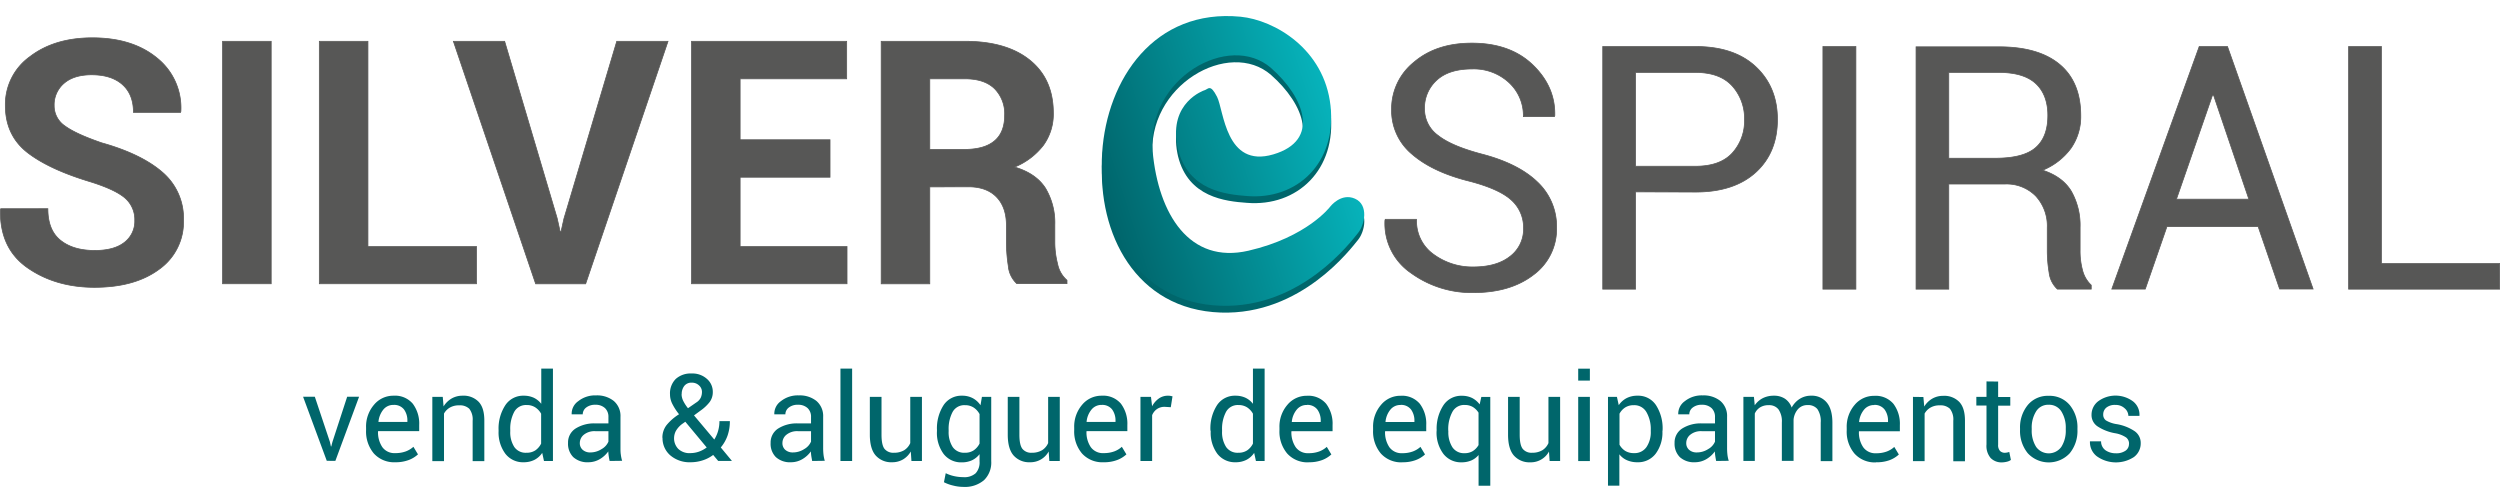 <svg xmlns="http://www.w3.org/2000/svg" xmlns:xlink="http://www.w3.org/1999/xlink" viewBox="0 0 738.5 143.82"><defs><style>.cls-1,.cls-7{fill:none;}.cls-1{clip-rule:evenodd;}.cls-2,.cls-3{fill:#00666b;}.cls-2{fill-rule:evenodd;}.cls-4{clip-path:url(#clip-path);}.cls-5{fill:url(#linear-gradient);}.cls-6{fill:#575756;}.cls-7{stroke:#575756;stroke-miterlimit:22.93;stroke-width:0.22px;}</style><clipPath id="clip-path" transform="translate(0 4.74)"><path class="cls-1" d="M355.78,21.94c1.2-.38,1.73-2,3.74,1.93s2.49,21.15,16.6,17,9.15-16.91-.63-25.5c-12.3-10.82-37,3-35,24.63,1.72,18.55,10.88,33.34,28.3,29.32S392.94,56.3,392.94,56.3s3.19-4.18,7.32-2.35,2.87,7.74.89,10.15-16.68,22.28-40.57,21.48c-50.31-1.7-45-90.32,5.9-85.38,10,1,24.72,9.48,26.56,26.33s-9.83,27.85-24.73,26.64C362,52.66,351,51.51,348,39.39c-.07-.3-.14-.61-.2-.92-2.58-13,7.94-16.53,7.94-16.53"/></clipPath><linearGradient id="linear-gradient" x1="325.06" y1="55.91" x2="394.45" y2="33.66" gradientUnits="userSpaceOnUse"><stop offset="0" stop-color="#00656b"/><stop offset="1" stop-color="#06b3bb"/></linearGradient></defs><g id="Layer_2" data-name="Layer 2"><g id="OBJECTS"><path class="cls-2" d="M355.78,24c1.2-.38,1.73-2,3.74,1.93s2.49,21.15,16.6,17,9.15-16.92-.63-25.51c-12.3-10.82-37,3-35,24.63,1.72,18.55,10.88,33.34,28.3,29.33s24.17-13.07,24.17-13.07,3.19-4.17,7.32-2.35,2.87,7.74.89,10.15-16.68,22.29-40.57,21.48c-50.31-1.7-45-90.32,5.9-85.38,10,1,24.72,9.49,26.56,26.33s-9.83,27.85-24.73,26.64C362,54.72,351,53.58,348,41.45c-.07-.3-.14-.6-.2-.92-2.58-13,7.94-16.53,7.94-16.53" transform="translate(0 4.74)"/><path class="cls-3" d="M628.92,126.34a2.3,2.3,0,0,0-.86-1.85,8.31,8.31,0,0,0-3.29-1.26,13.73,13.73,0,0,1-5.13-2,4,4,0,0,1-1.8-3.46,5,5,0,0,1,2-4,8.67,8.67,0,0,1,10.31.1A5,5,0,0,1,632,118l0,.1h-3.28a3,3,0,0,0-1.09-2.22,3.79,3.79,0,0,0-2.71-1,3.94,3.94,0,0,0-2.73.81,2.6,2.6,0,0,0-.9,2,2.09,2.09,0,0,0,.78,1.74,8.63,8.63,0,0,0,3.21,1.12,13.51,13.51,0,0,1,5.29,2.08,4.2,4.2,0,0,1,1.8,3.52,5,5,0,0,1-2,4.11,9.71,9.71,0,0,1-11-.24,5.26,5.26,0,0,1-2-4.29l0-.1h3.29a3.19,3.19,0,0,0,1.36,2.68,5.32,5.32,0,0,0,3,.85,4.69,4.69,0,0,0,2.88-.78,2.37,2.37,0,0,0,1-2m-28.73-4.16a9,9,0,0,0,1.27,5,4.58,4.58,0,0,0,7.51,0,8.89,8.89,0,0,0,1.28-5v-.39a9,9,0,0,0-1.28-5,4.22,4.22,0,0,0-3.78-2,4.14,4.14,0,0,0-3.73,2,9,9,0,0,0-1.27,5Zm-3.45-.39a10.42,10.42,0,0,1,2.28-6.92,7.63,7.63,0,0,1,6.17-2.72,7.73,7.73,0,0,1,6.23,2.72,10.36,10.36,0,0,1,2.28,6.92v.39a10.37,10.37,0,0,1-2.28,6.93,8.45,8.45,0,0,1-12.39,0,10.37,10.37,0,0,1-2.29-6.92Zm-6.47-13.86v4.57h3.59v2.56h-3.59v11.49a2.53,2.53,0,0,0,.55,1.87,2,2,0,0,0,1.47.55,3.46,3.46,0,0,0,.66-.08,4.27,4.27,0,0,0,.61-.17l.48,2.36a3,3,0,0,1-1.14.52,6.52,6.52,0,0,1-1.49.21,4.48,4.48,0,0,1-3.34-1.28,5.49,5.49,0,0,1-1.24-4V115.06h-3V112.5h3v-4.57Zm-22.08,4.57.25,2.82a6.72,6.72,0,0,1,2.37-2.34,6.35,6.35,0,0,1,3.24-.83,6.17,6.17,0,0,1,4.74,1.8c1.12,1.19,1.68,3,1.68,5.53v12H577V119.55a5.11,5.11,0,0,0-1-3.55,4,4,0,0,0-3-1,5.26,5.26,0,0,0-2.7.64,4.61,4.61,0,0,0-1.77,1.79v14.05h-3.44V112.5Zm-14.54,2.37a3.76,3.76,0,0,0-3,1.38,6.63,6.63,0,0,0-1.45,3.57l0,.08h8.54v-.28a5.56,5.56,0,0,0-1-3.41A3.66,3.66,0,0,0,553.65,114.87Zm.53,16.94a8.06,8.06,0,0,1-6.35-2.61,10,10,0,0,1-2.29-6.86v-.77a9.87,9.87,0,0,1,2.35-6.75,7.39,7.39,0,0,1,5.76-2.67,6.89,6.89,0,0,1,5.69,2.36,9.79,9.79,0,0,1,1.9,6.29v1.81H549.13l0,.09a7.75,7.75,0,0,0,1.26,4.63,4.4,4.4,0,0,0,3.84,1.78,8.76,8.76,0,0,0,3.08-.5,6.74,6.74,0,0,0,2.26-1.37l1.35,2.24a8.39,8.39,0,0,1-2.68,1.65A10.8,10.8,0,0,1,554.18,131.81ZM518.11,112.5l.24,2.48a6.55,6.55,0,0,1,2.35-2.09,7.16,7.16,0,0,1,3.32-.74,5.78,5.78,0,0,1,3.24.88,5.26,5.26,0,0,1,2,2.62,7,7,0,0,1,2.37-2.56,6.12,6.12,0,0,1,3.41-.94,5.65,5.65,0,0,1,4.57,2q1.68,2,1.68,6v11.32h-3.45V120.08a6.33,6.33,0,0,0-1-4,3.52,3.52,0,0,0-2.87-1.16,3.67,3.67,0,0,0-2.86,1.22,5.45,5.45,0,0,0-1.29,3.1v12.16h-3.46V120.08a6.17,6.17,0,0,0-1-3.89,3.42,3.42,0,0,0-2.84-1.24,4.65,4.65,0,0,0-2.59.65,4.1,4.1,0,0,0-1.56,1.82v14H515V112.5Zm-16.88,16.41a6.14,6.14,0,0,0,3.38-1,4.54,4.54,0,0,0,2-2.2v-3.08H502.7a5,5,0,0,0-3.33,1,3.14,3.14,0,0,0-1.25,2.46,2.58,2.58,0,0,0,.79,2A3.26,3.26,0,0,0,501.23,128.91Zm5.72,2.52c-.11-.57-.2-1.07-.26-1.51a9.67,9.67,0,0,1-.12-1.32,8.15,8.15,0,0,1-2.51,2.29,6.66,6.66,0,0,1-3.34.92,6.21,6.21,0,0,1-4.5-1.52,5.58,5.58,0,0,1-1.55-4.18,4.88,4.88,0,0,1,2.2-4.24,10.26,10.26,0,0,1,6-1.53h3.74v-1.87a3.51,3.51,0,0,0-1-2.64,4,4,0,0,0-2.88-1,4.17,4.17,0,0,0-2.71.83,2.51,2.51,0,0,0-1,2l-3.27,0,0-.11a4.55,4.55,0,0,1,1.93-3.77,8,8,0,0,1,5.32-1.72,7.89,7.89,0,0,1,5.18,1.63,5.81,5.81,0,0,1,2,4.72v9.12a17.73,17.73,0,0,0,.1,2,9.66,9.66,0,0,0,.39,1.85Zm-19.31-9.11a10.09,10.09,0,0,0-1.27-5.3,4.12,4.12,0,0,0-3.74-2.07,4.69,4.69,0,0,0-2.54.67,5,5,0,0,0-1.69,1.85v9.15a4.9,4.9,0,0,0,1.69,1.83,4.76,4.76,0,0,0,2.58.66,4.25,4.25,0,0,0,3.71-1.8,7.85,7.85,0,0,0,1.26-4.63Zm3.44.36a10.42,10.42,0,0,1-2,6.61,6.51,6.51,0,0,1-5.4,2.52,7.5,7.5,0,0,1-3.07-.6,5.71,5.71,0,0,1-2.25-1.75v9.26H475V112.5h2.64l.54,2.45a6.37,6.37,0,0,1,2.31-2.08,6.89,6.89,0,0,1,3.22-.72,6.29,6.29,0,0,1,5.47,2.79,12.64,12.64,0,0,1,1.95,7.38Zm-21.43-15H466.2v-3.52h3.45Zm0,23.77H466.2V112.5h3.45Zm-12.08-2.8a6.13,6.13,0,0,1-5.53,3.18,6.13,6.13,0,0,1-4.83-2c-1.15-1.31-1.73-3.37-1.73-6.16V112.5h3.44v11.2c0,2,.3,3.4.9,4.16A3.3,3.3,0,0,0,452.6,129a5.73,5.73,0,0,0,3-.74,4.68,4.68,0,0,0,1.81-2.11V112.5h3.45v18.93h-3.1Zm-29.73-5.95a8.22,8.22,0,0,0,1.18,4.65,4.07,4.07,0,0,0,3.63,1.78,4.51,4.51,0,0,0,2.43-.63,5.11,5.11,0,0,0,1.68-1.77v-9.56a5.18,5.18,0,0,0-1.68-1.68,4.61,4.61,0,0,0-2.39-.6A3.91,3.91,0,0,0,429,117a10.74,10.74,0,0,0-1.19,5.36Zm-3.45-.36a12.57,12.57,0,0,1,2-7.37,6.29,6.29,0,0,1,5.46-2.8,6.76,6.76,0,0,1,3,.65,6.47,6.47,0,0,1,2.24,1.9l.49-2.2h2.65v26.22h-3.46v-9.07a5.83,5.83,0,0,1-2.15,1.61,7.21,7.21,0,0,1-2.83.55,6.56,6.56,0,0,1-5.43-2.52,10.48,10.48,0,0,1-2-6.61Zm-10.67-7.45a3.76,3.76,0,0,0-3,1.38,6.62,6.62,0,0,0-1.44,3.57l0,.08h8.54v-.28a5.56,5.56,0,0,0-1-3.41A3.66,3.66,0,0,0,413.72,114.87Zm.54,16.94a8.06,8.06,0,0,1-6.36-2.61,10.06,10.06,0,0,1-2.29-6.86v-.77a9.83,9.83,0,0,1,2.36-6.75,7.39,7.39,0,0,1,5.75-2.67,6.87,6.87,0,0,1,5.69,2.36,9.73,9.73,0,0,1,1.9,6.29v1.81H409.2l-.05.09a7.83,7.83,0,0,0,1.26,4.63,4.41,4.41,0,0,0,3.85,1.78,8.7,8.7,0,0,0,3.07-.5,6.89,6.89,0,0,0,2.27-1.37l1.35,2.24a8.33,8.33,0,0,1-2.69,1.65A10.79,10.79,0,0,1,414.26,131.81Zm-28.21-16.94a3.73,3.73,0,0,0-3,1.38,6.63,6.63,0,0,0-1.45,3.57l0,.08h8.54v-.28a5.5,5.5,0,0,0-1-3.41A3.65,3.65,0,0,0,386.05,114.87Zm.54,16.94a8.06,8.06,0,0,1-6.36-2.61,10.06,10.06,0,0,1-2.28-6.86v-.77a9.83,9.83,0,0,1,2.35-6.75,7.39,7.39,0,0,1,5.75-2.67,6.87,6.87,0,0,1,5.69,2.36,9.73,9.73,0,0,1,1.9,6.29v1.81h-12.1l-.06.09a7.83,7.83,0,0,0,1.26,4.63,4.41,4.41,0,0,0,3.85,1.78,8.8,8.8,0,0,0,3.08-.5,6.94,6.94,0,0,0,2.26-1.37l1.35,2.24a8.39,8.39,0,0,1-2.68,1.65A10.88,10.88,0,0,1,386.59,131.81ZM361,122.68a8.06,8.06,0,0,0,1.18,4.6,4.08,4.08,0,0,0,3.64,1.72,4.58,4.58,0,0,0,2.59-.7,5.21,5.21,0,0,0,1.71-2v-8.83a5.26,5.26,0,0,0-1.72-1.87,4.59,4.59,0,0,0-2.55-.69,3.94,3.94,0,0,0-3.67,2,10.64,10.64,0,0,0-1.18,5.32Zm-3.44-.36a12.65,12.65,0,0,1,1.95-7.37,6.29,6.29,0,0,1,5.46-2.8,6.88,6.88,0,0,1,2.95.61,6,6,0,0,1,2.2,1.79V104.14h3.45v27.29H371l-.52-2.39a6.16,6.16,0,0,1-2.29,2.06,6.92,6.92,0,0,1-3.17.71,6.56,6.56,0,0,1-5.43-2.52,10.48,10.48,0,0,1-1.95-6.61Zm-11.71-6.77-1.77-.11a3.88,3.88,0,0,0-2.3.65,4.06,4.06,0,0,0-1.44,1.82v13.52h-3.45V112.5H340l.33,2.77a6.63,6.63,0,0,1,2-2.3,4.63,4.63,0,0,1,2.72-.82,4.32,4.32,0,0,1,.73.06l.58.13Zm-20.42-.68a3.76,3.76,0,0,0-3,1.38,6.63,6.63,0,0,0-1.45,3.57l0,.08h8.54v-.28a5.56,5.56,0,0,0-1-3.41A3.66,3.66,0,0,0,325.47,114.87Zm.53,16.94a8.06,8.06,0,0,1-6.35-2.61,10.06,10.06,0,0,1-2.29-6.86v-.77a9.87,9.87,0,0,1,2.35-6.75,7.41,7.41,0,0,1,5.76-2.67,6.89,6.89,0,0,1,5.69,2.36,9.79,9.79,0,0,1,1.9,6.29v1.81H321l-.05.09a7.75,7.75,0,0,0,1.26,4.63,4.4,4.4,0,0,0,3.84,1.78,8.76,8.76,0,0,0,3.08-.5,6.74,6.74,0,0,0,2.26-1.37l1.35,2.24a8.39,8.39,0,0,1-2.68,1.65A10.8,10.8,0,0,1,326,131.81Zm-16.18-3.18a6.13,6.13,0,0,1-5.53,3.18,6.12,6.12,0,0,1-4.83-2c-1.15-1.31-1.73-3.37-1.73-6.16V112.5h3.44v11.2c0,2,.3,3.4.9,4.16a3.3,3.3,0,0,0,2.78,1.14,5.73,5.73,0,0,0,3-.74,4.68,4.68,0,0,0,1.81-2.11V112.5h3.44v18.93h-3.09Zm-29.55-5.95a8.07,8.07,0,0,0,1.17,4.59,4.08,4.08,0,0,0,3.62,1.73,4.51,4.51,0,0,0,2.61-.71,5.32,5.32,0,0,0,1.73-2v-8.71a5.28,5.28,0,0,0-1.73-1.92,4.57,4.57,0,0,0-2.58-.71,3.93,3.93,0,0,0-3.65,2,10.64,10.64,0,0,0-1.17,5.32Zm-3.45-.36a12.65,12.65,0,0,1,1.95-7.37,6.29,6.29,0,0,1,5.45-2.8,6.59,6.59,0,0,1,3.17.73,6.34,6.34,0,0,1,2.29,2.09l.42-2.47h2.75v19a7.22,7.22,0,0,1-2.12,5.59,8.71,8.71,0,0,1-6.11,2,12.37,12.37,0,0,1-2.95-.38,11.72,11.72,0,0,1-2.79-1l.53-2.67a10.63,10.63,0,0,0,2.4.85,12.76,12.76,0,0,0,2.78.32,5,5,0,0,0,3.66-1.15,4.72,4.72,0,0,0,1.15-3.49v-2.15a6.18,6.18,0,0,1-2.22,1.8,7.1,7.1,0,0,1-3,.62,6.51,6.51,0,0,1-5.42-2.52,10.48,10.48,0,0,1-1.95-6.61Zm-7.73,6.31a6.49,6.49,0,0,1-2.3,2.35,6.34,6.34,0,0,1-3.24.83,6.13,6.13,0,0,1-4.83-2c-1.15-1.31-1.73-3.37-1.73-6.16V112.5h3.45v11.2c0,2,.3,3.4.89,4.16a3.32,3.32,0,0,0,2.79,1.14,5.71,5.71,0,0,0,3-.74,4.68,4.68,0,0,0,1.81-2.11V112.5h3.45v18.93h-3.1Zm-17.33,2.8h-3.45V104.14h3.45Zm-17.52-2.52a6.14,6.14,0,0,0,3.38-1,4.65,4.65,0,0,0,2-2.2v-3.08h-3.87a5,5,0,0,0-3.33,1,3.11,3.11,0,0,0-1.25,2.46,2.61,2.61,0,0,0,.78,2A3.29,3.29,0,0,0,234.24,128.91Zm5.72,2.52c-.11-.57-.2-1.07-.27-1.51a11.55,11.55,0,0,1-.11-1.32,8.19,8.19,0,0,1-2.52,2.29,6.59,6.59,0,0,1-3.33.92,6.21,6.21,0,0,1-4.5-1.52,5.55,5.55,0,0,1-1.55-4.18,4.9,4.9,0,0,1,2.19-4.24,10.28,10.28,0,0,1,6-1.53h3.75v-1.87a3.48,3.48,0,0,0-1-2.64,4,4,0,0,0-2.87-1,4.16,4.16,0,0,0-2.71.83,2.51,2.51,0,0,0-1,2l-3.27,0,0-.11a4.52,4.52,0,0,1,1.93-3.77,8,8,0,0,1,5.32-1.72,7.89,7.89,0,0,1,5.18,1.63,5.84,5.84,0,0,1,2,4.72v9.12a17.73,17.73,0,0,0,.1,2,10.47,10.47,0,0,0,.38,1.85Zm-38.58-19.72a4.63,4.63,0,0,0,.47,1.94,12,12,0,0,0,1.42,2.2l2.41-1.67a3.6,3.6,0,0,0,1.36-1.44,4.06,4.06,0,0,0,.36-1.73,2.55,2.55,0,0,0-.85-1.88,3,3,0,0,0-2.21-.83,2.6,2.6,0,0,0-2.19,1A3.85,3.85,0,0,0,201.38,111.71Zm2.62,17.4a7.67,7.67,0,0,0,2.49-.43,8.61,8.61,0,0,0,2.31-1.24l-6.32-7.6-.7.5a6.76,6.76,0,0,0-2.11,2.27,4.72,4.72,0,0,0-.51,2,4.47,4.47,0,0,0,1.24,3.25A4.81,4.81,0,0,0,204,129.11Zm-8.29-4.53a6,6,0,0,1,1.23-3.74,15,15,0,0,1,3.69-3.21,17.16,17.16,0,0,1-2-3.09,6.19,6.19,0,0,1-.67-2.79,6,6,0,0,1,1.71-4.56,6.58,6.58,0,0,1,4.7-1.6,6.37,6.37,0,0,1,4.49,1.59,5,5,0,0,1,1.74,3.83,4.9,4.9,0,0,1-.92,3,12.44,12.44,0,0,1-2.73,2.56l-1.9,1.4L211,125.1a9.91,9.91,0,0,0,1.12-2.52,10.35,10.35,0,0,0,.4-2.92h3.08a12.79,12.79,0,0,1-.68,4.27,11.34,11.34,0,0,1-2,3.51l3.24,3.91,0,.08h-4l-1.49-1.78a10.37,10.37,0,0,1-3.1,1.6,11.52,11.52,0,0,1-3.52.56,8.78,8.78,0,0,1-6-2A6.67,6.67,0,0,1,195.71,124.58Zm-21.32,4.33a6.14,6.14,0,0,0,3.38-1,4.54,4.54,0,0,0,2-2.2v-3.08h-3.87a5,5,0,0,0-3.33,1,3.14,3.14,0,0,0-1.25,2.46,2.58,2.58,0,0,0,.79,2A3.28,3.28,0,0,0,174.39,128.91Zm5.73,2.52c-.12-.57-.21-1.07-.27-1.51a11.56,11.56,0,0,1-.12-1.32,8.15,8.15,0,0,1-2.51,2.29,6.65,6.65,0,0,1-3.33.92,6.24,6.24,0,0,1-4.51-1.52,5.58,5.58,0,0,1-1.54-4.18,4.87,4.87,0,0,1,2.19-4.24,10.26,10.26,0,0,1,6-1.53h3.74v-1.87a3.51,3.51,0,0,0-1-2.64,4,4,0,0,0-2.87-1,4.19,4.19,0,0,0-2.72.83,2.54,2.54,0,0,0-1,2l-3.27,0,0-.11a4.5,4.5,0,0,1,1.93-3.77,8,8,0,0,1,5.31-1.72,7.87,7.87,0,0,1,5.18,1.63,5.81,5.81,0,0,1,2,4.72v9.12c0,.68,0,1.33.1,2a10.49,10.49,0,0,0,.39,1.85Zm-29.35-8.75a8,8,0,0,0,1.18,4.6,4.06,4.06,0,0,0,3.63,1.72,4.59,4.59,0,0,0,2.6-.7,5.3,5.3,0,0,0,1.71-2v-8.83a5.29,5.29,0,0,0-1.73-1.87,4.53,4.53,0,0,0-2.54-.69,3.94,3.94,0,0,0-3.67,2,10.53,10.53,0,0,0-1.18,5.32Zm-3.45-.36a12.57,12.57,0,0,1,2-7.37,6.29,6.29,0,0,1,5.46-2.8,6.91,6.91,0,0,1,2.95.61,6.11,6.11,0,0,1,2.2,1.79V104.14h3.45v27.29h-2.65l-.52-2.39a6.16,6.16,0,0,1-2.29,2.06,7,7,0,0,1-3.17.71,6.56,6.56,0,0,1-5.43-2.52,10.48,10.48,0,0,1-2-6.61Zm-16.49-9.82.24,2.82a6.88,6.88,0,0,1,2.37-2.34,6.36,6.36,0,0,1,3.25-.83,6.17,6.17,0,0,1,4.74,1.8c1.12,1.19,1.68,3,1.68,5.53v12h-3.45V119.55a5.11,5.11,0,0,0-1-3.55,4,4,0,0,0-3-1,5.29,5.29,0,0,0-2.7.64,4.66,4.66,0,0,0-1.76,1.79v14.05h-3.45V112.5Zm-14.55,2.37a3.76,3.76,0,0,0-3,1.38,6.7,6.7,0,0,0-1.44,3.57l0,.08h8.54v-.28a5.5,5.5,0,0,0-1-3.41A3.65,3.65,0,0,0,116.28,114.87Zm.54,16.94a8.06,8.06,0,0,1-6.36-2.61,10.06,10.06,0,0,1-2.28-6.86v-.77a9.83,9.83,0,0,1,2.35-6.75,7.39,7.39,0,0,1,5.75-2.67,6.87,6.87,0,0,1,5.69,2.36,9.73,9.73,0,0,1,1.9,6.29v1.81h-12.1l-.06.09a7.83,7.83,0,0,0,1.26,4.63,4.41,4.41,0,0,0,3.85,1.78,8.7,8.7,0,0,0,3.07-.5,6.89,6.89,0,0,0,2.27-1.37l1.35,2.24a8.39,8.39,0,0,1-2.68,1.65A10.88,10.88,0,0,1,116.82,131.81Zm-19.32-6,.29,1.33h.11l.34-1.33,4.35-13.35h3.52l-7,18.93H96.53l-7-18.93H93Z" transform="translate(0 4.74)"/><g class="cls-4"><rect class="cls-5" x="310.27" width="94.12" height="91.13"/></g><path class="cls-6" d="M274.66,39.4h10.17c4.05,0,7-.86,9-2.57s2.94-4.23,2.94-7.57a10.48,10.48,0,0,0-3-7.83q-3-2.89-8.73-2.89H274.66Zm0,11.07V79.1H260.3V7.46h24.79q12.26,0,19.16,5.59t6.91,15.57a15.69,15.69,0,0,1-2.92,9.52,20.4,20.4,0,0,1-8.54,6.47c4.23,1.24,7.27,3.34,9.13,6.24a19.85,19.85,0,0,1,2.77,10.83v5.26a25.69,25.69,0,0,0,.82,6.28,8.55,8.55,0,0,0,2.77,4.83v1H300.38a8,8,0,0,1-2.53-5.23,46.47,46.47,0,0,1-.56-7V61.78c0-3.57-1-6.36-2.93-8.34s-4.71-3-8.28-3Zm-29.47-2.86H218.63V68.08h31.58v11H204.27V7.46h45.84V18.54H218.63v18h26.56ZM164.57,59.67l.88,3.93h.3l.84-3.78,15.6-52.36h15.14L173,79.1H158.23L133.93,7.46h15.14Zm-55.88,8.41h32.07v11H94.33V7.46h14.36Zm-28.58,11H65.74V7.46H80.11ZM39.81,60.41a8.42,8.42,0,0,0-2.87-6.65C35,52.09,31.65,50.52,26.83,49Q14.44,45.29,8,40.24c-4.28-3.39-6.42-8-6.42-13.84A17.37,17.37,0,0,1,8.83,12q7.23-5.56,18.44-5.57,11.91,0,19.16,6a18.84,18.84,0,0,1,7,15.75l-.1.29H39.42c0-3.58-1.09-6.31-3.25-8.23s-5.19-2.89-9.1-2.89c-3.53,0-6.28.86-8.22,2.57A8.32,8.32,0,0,0,16,26.45a7.15,7.15,0,0,0,3.16,6q3.15,2.34,10.86,5c7.88,2.21,13.87,5.13,18,8.73a17.87,17.87,0,0,1,6.19,14.19A17.09,17.09,0,0,1,47,74.81c-4.79,3.55-11.12,5.31-19,5.33q-11.57,0-19.85-5.76T.12,57.2l.1-.29H14.14c0,4.24,1.24,7.34,3.74,9.34s5.86,3,10.13,3c3.84,0,6.76-.81,8.78-2.42A7.81,7.81,0,0,0,39.81,60.41Z" transform="translate(0 4.74)"/><path class="cls-7" d="M274.66,39.4h10.17c4.05,0,7-.86,9-2.57s2.94-4.23,2.94-7.57a10.48,10.48,0,0,0-3-7.83q-3-2.89-8.73-2.89H274.66Zm0,11.07V79.1H260.3V7.46h24.79q12.26,0,19.16,5.59t6.91,15.57a15.69,15.69,0,0,1-2.92,9.52,20.4,20.4,0,0,1-8.54,6.47c4.23,1.24,7.27,3.34,9.13,6.24a19.85,19.85,0,0,1,2.77,10.83v5.26a25.69,25.69,0,0,0,.82,6.28,8.55,8.55,0,0,0,2.77,4.83v1H300.38a8,8,0,0,1-2.53-5.23,46.47,46.47,0,0,1-.56-7V61.78c0-3.57-1-6.36-2.93-8.34s-4.71-3-8.28-3Zm-29.47-2.86H218.63V68.08h31.58v11H204.27V7.46h45.84V18.54H218.63v18h26.56ZM164.57,59.67l.88,3.93h.3l.84-3.78,15.6-52.36h15.14L173,79.1H158.23L133.93,7.46h15.14Zm-55.88,8.41h32.07v11H94.33V7.46h14.36Zm-28.58,11H65.74V7.46H80.11ZM39.81,60.41a8.42,8.42,0,0,0-2.87-6.65C35,52.09,31.65,50.52,26.83,49Q14.44,45.29,8,40.24c-4.28-3.39-6.42-8-6.42-13.84A17.37,17.37,0,0,1,8.83,12q7.23-5.56,18.44-5.57,11.91,0,19.16,6a18.84,18.84,0,0,1,7,15.75l-.1.29H39.42c0-3.58-1.09-6.31-3.25-8.23s-5.19-2.89-9.1-2.89c-3.53,0-6.28.86-8.22,2.57A8.32,8.32,0,0,0,16,26.45a7.15,7.15,0,0,0,3.16,6q3.15,2.34,10.86,5c7.88,2.21,13.87,5.13,18,8.73a17.87,17.87,0,0,1,6.19,14.19A17.09,17.09,0,0,1,47,74.81c-4.79,3.55-11.12,5.31-19,5.33q-11.57,0-19.85-5.76T.12,57.2l.1-.29H14.14c0,4.24,1.24,7.34,3.74,9.34s5.86,3,10.13,3c3.84,0,6.76-.81,8.78-2.42A7.81,7.81,0,0,0,39.81,60.41Z" transform="translate(0 4.74)"/><path class="cls-6" d="M703.47,73.1h34.92v7.57H693.78V9h9.69Zm-60.55-19h21.39L653.88,23.36h-.3Zm24.14,8.11H640.11l-6.4,18.45h-9.89L649.65,9H658l25.29,71.63h-9.89ZM575.67,42h13.81q8.25,0,11.84-3.12c2.42-2.09,3.61-5.26,3.61-9.52,0-4-1.16-7.16-3.51-9.37s-6-3.33-10.94-3.33H575.67Zm0,7.62V80.67H566V9.09h24.5c7.84,0,13.81,1.75,17.95,5.22s6.21,8.53,6.21,15.15a16.31,16.31,0,0,1-2.89,9.59,19.46,19.46,0,0,1-8.38,6.49q5.89,1.92,8.48,6.23a20.3,20.3,0,0,1,2.59,10.65v6.73a21.79,21.79,0,0,0,.74,6,9,9,0,0,0,2.55,4.34v1.17h-10a7.92,7.92,0,0,1-2.45-4.92,39.62,39.62,0,0,1-.54-6.68V62.52a13,13,0,0,0-3.39-9.35,12.09,12.09,0,0,0-9.1-3.55ZM548.23,80.67h-9.74V9h9.74Zm-65.09-36.3h17.72c4.85,0,8.48-1.31,10.86-3.91a14,14,0,0,0,3.6-9.86,14.25,14.25,0,0,0-3.61-9.94c-2.42-2.65-6-4-10.85-4H483.14Zm0,7.57V80.67h-9.69V9h27.41Q512.32,9,518.69,15t6.37,15.55c0,6.48-2.12,11.69-6.37,15.58s-10.19,5.86-17.83,5.86ZM450.05,62.62a10.83,10.83,0,0,0-3.5-8.18c-2.33-2.18-6.43-4.06-12.3-5.61q-10.94-2.69-17.05-7.95a16.75,16.75,0,0,1-6.13-13.24,17.68,17.68,0,0,1,6.6-14C422.07,9.88,427.76,8,434.78,8c7.56,0,13.55,2.14,18,6.42s6.65,9.27,6.51,15l-.15.3H450a13.23,13.23,0,0,0-4.27-10.09,15.28,15.28,0,0,0-10.9-4c-4.51,0-8,1.09-10.39,3.29a11,11,0,0,0-3.63,8.56,9.53,9.53,0,0,0,4,7.79c2.63,2.09,6.93,3.92,12.86,5.49q10.83,2.81,16.49,8.27a18,18,0,0,1,5.66,13.48,16.76,16.76,0,0,1-6.82,13.92q-6.82,5.27-17.78,5.27A30.46,30.46,0,0,1,416.8,75.9a17.7,17.7,0,0,1-7.69-15.55l.1-.3h9.25a12,12,0,0,0,5.11,10.41,19.34,19.34,0,0,0,11.57,3.66c4.58,0,8.22-1,10.89-3.09A10.07,10.07,0,0,0,450.05,62.62Z" transform="translate(0 4.74)"/><path class="cls-7" d="M703.47,73.1h34.92v7.57H693.78V9h9.69Zm-60.55-19h21.39L653.88,23.36h-.3Zm24.14,8.11H640.11l-6.4,18.45h-9.89L649.65,9H658l25.29,71.63h-9.89ZM575.67,42h13.81q8.25,0,11.84-3.12c2.42-2.09,3.61-5.26,3.61-9.52,0-4-1.16-7.16-3.51-9.37s-6-3.33-10.94-3.33H575.67Zm0,7.62V80.67H566V9.09h24.5c7.84,0,13.81,1.75,17.95,5.22s6.21,8.53,6.21,15.15a16.31,16.31,0,0,1-2.89,9.59,19.46,19.46,0,0,1-8.38,6.49q5.89,1.92,8.48,6.23a20.3,20.3,0,0,1,2.59,10.65v6.73a21.79,21.79,0,0,0,.74,6,9,9,0,0,0,2.55,4.34v1.17h-10a7.92,7.92,0,0,1-2.45-4.92,39.62,39.62,0,0,1-.54-6.68V62.52a13,13,0,0,0-3.39-9.35,12.09,12.09,0,0,0-9.1-3.55ZM548.23,80.67h-9.74V9h9.74Zm-65.09-36.3h17.72c4.85,0,8.48-1.31,10.86-3.91a14,14,0,0,0,3.6-9.86,14.25,14.25,0,0,0-3.61-9.94c-2.42-2.65-6-4-10.85-4H483.14Zm0,7.57V80.67h-9.69V9h27.41Q512.32,9,518.69,15t6.37,15.55c0,6.48-2.12,11.69-6.37,15.58s-10.19,5.86-17.83,5.86ZM450.05,62.62a10.83,10.83,0,0,0-3.5-8.18c-2.33-2.18-6.43-4.06-12.3-5.61q-10.94-2.69-17.05-7.95a16.75,16.75,0,0,1-6.13-13.24,17.68,17.68,0,0,1,6.6-14C422.07,9.88,427.76,8,434.78,8c7.56,0,13.55,2.14,18,6.42s6.65,9.27,6.51,15l-.15.3H450a13.23,13.23,0,0,0-4.27-10.09,15.28,15.28,0,0,0-10.9-4c-4.51,0-8,1.09-10.39,3.29a11,11,0,0,0-3.63,8.56,9.53,9.53,0,0,0,4,7.79c2.63,2.09,6.93,3.92,12.86,5.49q10.83,2.81,16.49,8.27a18,18,0,0,1,5.66,13.48,16.76,16.76,0,0,1-6.82,13.92q-6.82,5.27-17.78,5.27A30.46,30.46,0,0,1,416.8,75.9a17.7,17.7,0,0,1-7.69-15.55l.1-.3h9.25a12,12,0,0,0,5.11,10.41,19.34,19.34,0,0,0,11.57,3.66c4.58,0,8.22-1,10.89-3.09A10.07,10.07,0,0,0,450.05,62.62Z" transform="translate(0 4.74)"/></g></g></svg>